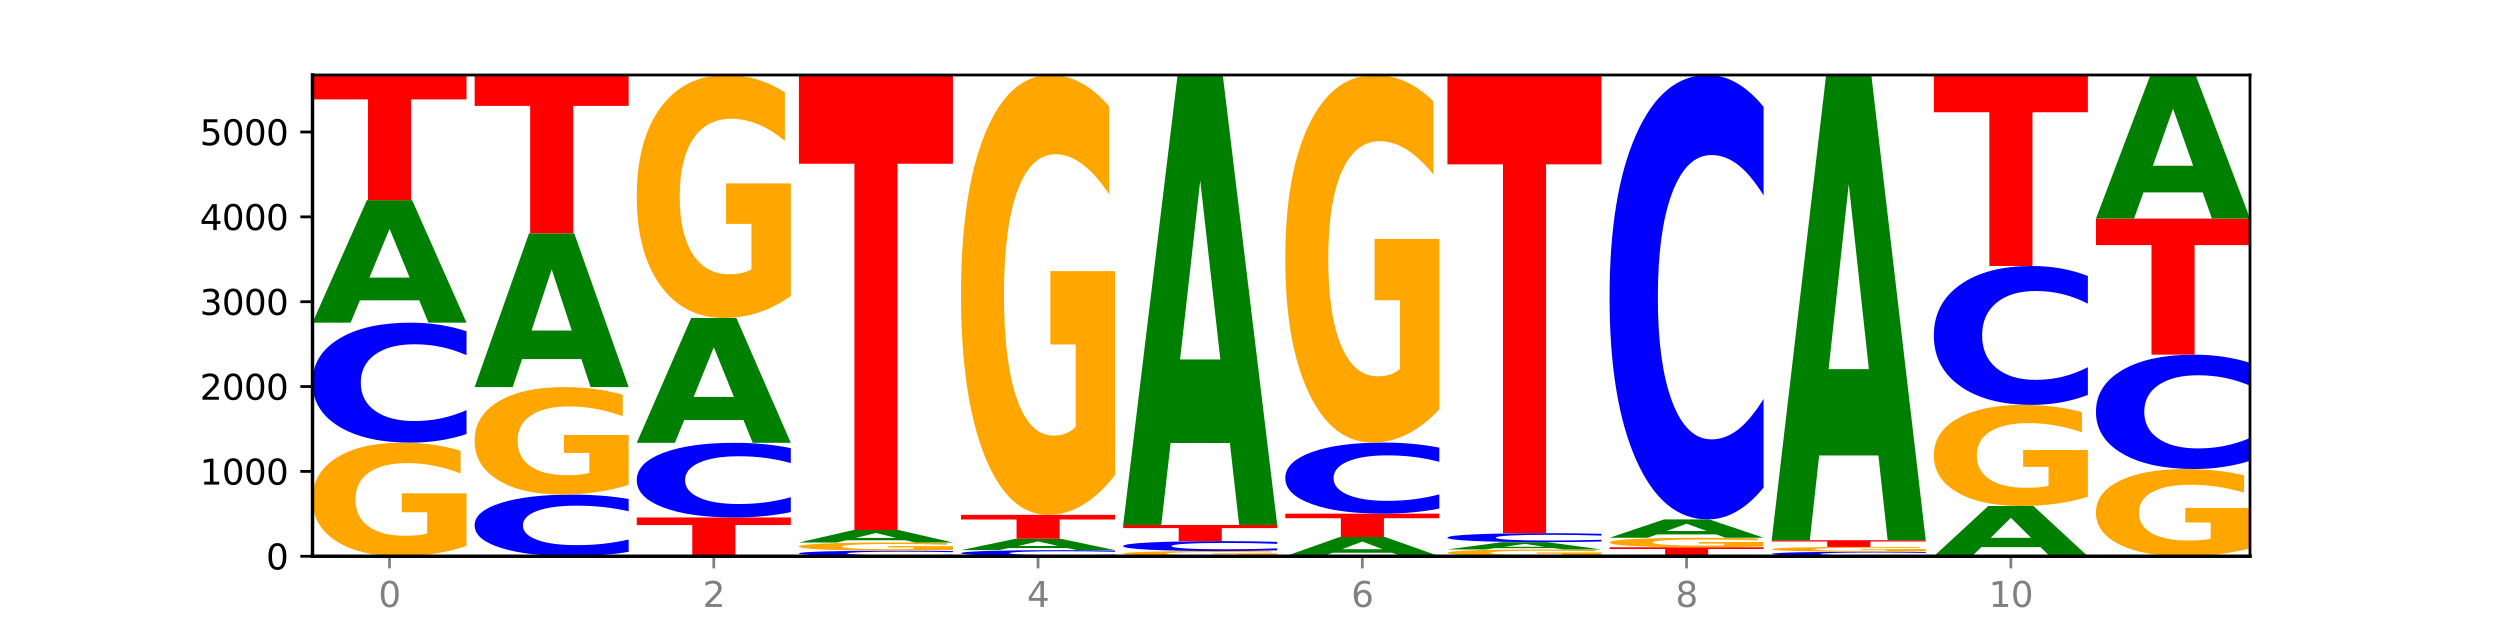 <?xml version="1.0" encoding="utf-8" standalone="no"?>
<!DOCTYPE svg PUBLIC "-//W3C//DTD SVG 1.1//EN"
  "http://www.w3.org/Graphics/SVG/1.1/DTD/svg11.dtd">
<svg xmlns:xlink="http://www.w3.org/1999/xlink" width="720pt" height="180pt" viewBox="0 0 720 180" xmlns="http://www.w3.org/2000/svg" version="1.1">
 <defs>
  <style type="text/css">*{stroke-linejoin: round; stroke-linecap: butt}</style>
 </defs>
 <g id="figure_1">
  <g id="patch_1">
   <path d="M 0 180 
L 720 180 
L 720 0 
L 0 0 
z
" style="fill: #ffffff"/>
  </g>
  <g id="axes_1">
   <g id="patch_2">
    <path d="M 90 160.2 
L 648 160.2 
L 648 21.6 
L 90 21.6 
z
" style="fill: #ffffff"/>
   </g>
   <g id="line2d_1">
    <path d="M 90 160.2 
L 648 160.2 
" clip-path="url(#pe99cc607b9)" style="fill: none; stroke: #000000; stroke-width: 0.5; stroke-linecap: square"/>
   </g>
   <g id="patch_3">
    <path d="M 134.36 157.24 
Q 129.886 158.72 125.074 159.463 
Q 120.263 160.2 115.133 160.2 
Q 103.541 160.2 96.77 155.793 
Q 90 151.386 90 143.85 
Q 90 136.226 96.89 131.853 
Q 103.789 127.48 115.789 127.48 
Q 120.412 127.48 124.647 128.075 
Q 128.892 128.663 132.65 129.826 
L 132.65 136.348 
Q 128.773 134.854 124.935 134.118 
Q 121.098 133.374 117.24 133.374 
Q 110.102 133.374 106.235 136.091 
Q 102.367 138.801 102.367 143.85 
Q 102.367 148.852 106.096 151.582 
Q 109.824 154.306 116.684 154.306 
Q 118.553 154.306 120.153 154.151 
Q 121.754 153.989 123.026 153.651 
L 123.026 147.527 
L 115.719 147.527 
L 115.719 142.073 
L 134.36 142.073 
L 134.36 157.24 
z
" clip-path="url(#pe99cc607b9)" style="fill: #ffa600"/>
   </g>
   <g id="patch_4">
    <path d="M 134.36 125.004 
Q 130.649 126.231 126.637 126.852 
Q 122.624 127.48 118.254 127.48 
Q 105.222 127.48 97.611 122.827 
Q 90 118.173 90 110.215 
Q 90 102.228 97.611 97.582 
Q 105.222 92.928 118.254 92.928 
Q 122.624 92.928 126.637 93.556 
Q 130.649 94.177 134.36 95.405 
L 134.36 102.292 
Q 130.616 100.665 126.983 99.909 
Q 123.351 99.152 119.339 99.152 
Q 112.141 99.152 108.017 102.1 
Q 103.904 105.04 103.904 110.215 
Q 103.904 115.368 108.017 118.316 
Q 112.141 121.257 119.339 121.257 
Q 123.351 121.257 126.983 120.5 
Q 130.616 119.736 134.36 118.109 
L 134.36 125.004 
z
" clip-path="url(#pe99cc607b9)" style="fill: #0000ff"/>
   </g>
   <g id="patch_5">
    <path d="M 120.728 86.5 
L 103.668 86.5 
L 100.974 92.928 
L 90 92.928 
L 105.672 57.643 
L 118.687 57.643 
L 134.36 92.928 
L 123.395 92.928 
L 120.728 86.5 
z
M 106.389 79.951 
L 117.98 79.951 
L 112.194 65.916 
L 106.389 79.951 
z
" clip-path="url(#pe99cc607b9)" style="fill: #008000"/>
   </g>
   <g id="patch_6">
    <path d="M 90 21.6 
L 134.36 21.6 
L 134.36 28.629 
L 118.401 28.629 
L 118.401 57.643 
L 105.99 57.643 
L 105.99 28.629 
L 90 28.629 
L 90 21.6 
z
" clip-path="url(#pe99cc607b9)" style="fill: #ff0000"/>
   </g>
   <g id="patch_7">
    <path d="M 181.054 158.927 
Q 177.344 159.558 173.331 159.877 
Q 169.319 160.2 164.949 160.2 
Q 151.917 160.2 144.306 157.807 
Q 136.695 155.415 136.695 151.323 
Q 136.695 147.217 144.306 144.828 
Q 151.917 142.435 164.949 142.435 
Q 169.319 142.435 173.331 142.758 
Q 177.344 143.077 181.054 143.709 
L 181.054 147.25 
Q 177.31 146.413 173.678 146.024 
Q 170.045 145.635 166.033 145.635 
Q 158.835 145.635 154.711 147.151 
Q 150.598 148.663 150.598 151.323 
Q 150.598 153.973 154.711 155.488 
Q 158.835 157 166.033 157 
Q 170.045 157 173.678 156.611 
Q 177.31 156.218 181.054 155.382 
L 181.054 158.927 
z
" clip-path="url(#pe99cc607b9)" style="fill: #0000ff"/>
   </g>
   <g id="patch_8">
    <path d="M 181.054 139.634 
Q 176.581 141.035 171.769 141.738 
Q 166.957 142.435 161.827 142.435 
Q 150.235 142.435 143.465 138.265 
Q 136.695 134.096 136.695 126.965 
Q 136.695 119.751 143.584 115.613 
Q 150.484 111.475 162.483 111.475 
Q 167.106 111.475 171.341 112.038 
Q 175.586 112.594 179.344 113.694 
L 179.344 119.866 
Q 175.467 118.452 171.63 117.755 
Q 167.792 117.052 163.935 117.052 
Q 156.797 117.052 152.929 119.623 
Q 149.062 122.187 149.062 126.965 
Q 149.062 131.697 152.79 134.281 
Q 156.518 136.858 163.378 136.858 
Q 165.247 136.858 166.848 136.711 
Q 168.448 136.558 169.721 136.238 
L 169.721 130.444 
L 162.414 130.444 
L 162.414 125.283 
L 181.054 125.283 
L 181.054 139.634 
z
" clip-path="url(#pe99cc607b9)" style="fill: #ffa600"/>
   </g>
   <g id="patch_9">
    <path d="M 167.423 103.409 
L 150.363 103.409 
L 147.669 111.475 
L 136.695 111.475 
L 152.367 67.197 
L 165.382 67.197 
L 181.054 111.475 
L 170.089 111.475 
L 167.423 103.409 
z
M 153.083 95.191 
L 164.675 95.191 
L 158.888 77.579 
L 153.083 95.191 
z
" clip-path="url(#pe99cc607b9)" style="fill: #008000"/>
   </g>
   <g id="patch_10">
    <path d="M 136.695 21.6 
L 181.054 21.6 
L 181.054 30.493 
L 165.095 30.493 
L 165.095 67.197 
L 152.685 67.197 
L 152.685 30.493 
L 136.695 30.493 
L 136.695 21.6 
z
" clip-path="url(#pe99cc607b9)" style="fill: #ff0000"/>
   </g>
   <g id="patch_11">
    <path d="M 183.389 149.033 
L 227.749 149.033 
L 227.749 151.211 
L 211.79 151.211 
L 211.79 160.2 
L 199.379 160.2 
L 199.379 151.211 
L 183.389 151.211 
L 183.389 149.033 
z
" clip-path="url(#pe99cc607b9)" style="fill: #ff0000"/>
   </g>
   <g id="patch_12">
    <path d="M 227.749 147.491 
Q 224.038 148.255 220.026 148.642 
Q 216.014 149.033 211.644 149.033 
Q 198.612 149.033 191 146.137 
Q 183.389 143.241 183.389 138.288 
Q 183.389 133.317 191 130.425 
Q 198.612 127.529 211.644 127.529 
Q 216.014 127.529 220.026 127.92 
Q 224.038 128.307 227.749 129.071 
L 227.749 133.357 
Q 224.005 132.344 220.372 131.874 
Q 216.74 131.403 212.728 131.403 
Q 205.53 131.403 201.406 133.237 
Q 197.293 135.067 197.293 138.288 
Q 197.293 141.495 201.406 143.329 
Q 205.53 145.159 212.728 145.159 
Q 216.74 145.159 220.372 144.689 
Q 224.005 144.213 227.749 143.201 
L 227.749 147.491 
z
" clip-path="url(#pe99cc607b9)" style="fill: #0000ff"/>
   </g>
   <g id="patch_13">
    <path d="M 214.117 120.981 
L 197.057 120.981 
L 194.363 127.529 
L 183.389 127.529 
L 199.062 91.584 
L 212.077 91.584 
L 227.749 127.529 
L 216.784 127.529 
L 214.117 120.981 
z
M 199.778 114.31 
L 211.369 114.31 
L 205.583 100.012 
L 199.778 114.31 
z
" clip-path="url(#pe99cc607b9)" style="fill: #008000"/>
   </g>
   <g id="patch_14">
    <path d="M 227.749 85.252 
Q 223.275 88.418 218.463 90.008 
Q 213.652 91.584 208.522 91.584 
Q 196.93 91.584 190.159 82.159 
Q 183.389 72.733 183.389 56.614 
Q 183.389 40.307 190.279 30.953 
Q 197.178 21.6 209.178 21.6 
Q 213.801 21.6 218.036 22.872 
Q 222.281 24.13 226.039 26.616 
L 226.039 40.567 
Q 222.162 37.372 218.324 35.796 
Q 214.487 34.206 210.629 34.206 
Q 203.491 34.206 199.624 40.018 
Q 195.757 45.815 195.757 56.614 
Q 195.757 67.312 199.485 73.152 
Q 203.213 78.978 210.073 78.978 
Q 211.942 78.978 213.542 78.646 
Q 215.143 78.299 216.415 77.576 
L 216.415 64.478 
L 209.108 64.478 
L 209.108 52.812 
L 227.749 52.812 
L 227.749 85.252 
z
" clip-path="url(#pe99cc607b9)" style="fill: #ffa600"/>
   </g>
   <g id="patch_15">
    <path d="M 274.444 160.084 
Q 270.733 160.142 266.721 160.171 
Q 262.708 160.2 258.338 160.2 
Q 245.306 160.2 237.695 159.983 
Q 230.084 159.766 230.084 159.394 
Q 230.084 159.021 237.695 158.804 
Q 245.306 158.587 258.338 158.587 
Q 262.708 158.587 266.721 158.617 
Q 270.733 158.646 274.444 158.703 
L 274.444 159.024 
Q 270.699 158.948 267.067 158.913 
Q 263.435 158.878 259.422 158.878 
Q 252.224 158.878 248.1 159.015 
Q 243.987 159.153 243.987 159.394 
Q 243.987 159.635 248.1 159.772 
Q 252.224 159.909 259.422 159.909 
Q 263.435 159.909 267.067 159.874 
Q 270.699 159.839 274.444 159.763 
L 274.444 160.084 
z
" clip-path="url(#pe99cc607b9)" style="fill: #0000ff"/>
   </g>
   <g id="patch_16">
    <path d="M 274.444 158.375 
Q 269.97 158.481 265.158 158.534 
Q 260.346 158.587 255.216 158.587 
Q 243.624 158.587 236.854 158.271 
Q 230.084 157.955 230.084 157.415 
Q 230.084 156.868 236.973 156.555 
Q 243.873 156.241 255.872 156.241 
Q 260.495 156.241 264.73 156.284 
Q 268.976 156.326 272.734 156.41 
L 272.734 156.877 
Q 268.856 156.77 265.019 156.717 
Q 261.181 156.664 257.324 156.664 
Q 250.186 156.664 246.318 156.859 
Q 242.451 157.053 242.451 157.415 
Q 242.451 157.774 246.179 157.969 
Q 249.907 158.165 256.767 158.165 
Q 258.636 158.165 260.237 158.154 
Q 261.837 158.142 263.11 158.118 
L 263.11 157.679 
L 255.803 157.679 
L 255.803 157.288 
L 274.444 157.288 
L 274.444 158.375 
z
" clip-path="url(#pe99cc607b9)" style="fill: #ffa600"/>
   </g>
   <g id="patch_17">
    <path d="M 260.812 155.587 
L 243.752 155.587 
L 241.058 156.241 
L 230.084 156.241 
L 245.756 152.649 
L 258.771 152.649 
L 274.444 156.241 
L 263.478 156.241 
L 260.812 155.587 
z
M 246.473 154.92 
L 258.064 154.92 
L 252.277 153.492 
L 246.473 154.92 
z
" clip-path="url(#pe99cc607b9)" style="fill: #008000"/>
   </g>
   <g id="patch_18">
    <path d="M 230.084 21.6 
L 274.444 21.6 
L 274.444 47.158 
L 258.484 47.158 
L 258.484 152.649 
L 246.074 152.649 
L 246.074 47.158 
L 230.084 47.158 
L 230.084 21.6 
z
" clip-path="url(#pe99cc607b9)" style="fill: #ff0000"/>
   </g>
   <g id="patch_19">
    <path d="M 321.138 160.074 
Q 317.427 160.136 313.415 160.168 
Q 309.403 160.2 305.033 160.2 
Q 292.001 160.2 284.389 159.963 
Q 276.778 159.726 276.778 159.321 
Q 276.778 158.914 284.389 158.678 
Q 292.001 158.441 305.033 158.441 
Q 309.403 158.441 313.415 158.473 
Q 317.427 158.504 321.138 158.567 
L 321.138 158.917 
Q 317.394 158.835 313.762 158.796 
Q 310.129 158.758 306.117 158.758 
Q 298.919 158.758 294.795 158.908 
Q 290.682 159.057 290.682 159.321 
Q 290.682 159.583 294.795 159.733 
Q 298.919 159.883 306.117 159.883 
Q 310.129 159.883 313.762 159.845 
Q 317.394 159.806 321.138 159.723 
L 321.138 160.074 
z
" clip-path="url(#pe99cc607b9)" style="fill: #0000ff"/>
   </g>
   <g id="patch_20">
    <path d="M 307.506 157.844 
L 290.446 157.844 
L 287.753 158.441 
L 276.778 158.441 
L 292.451 155.166 
L 305.466 155.166 
L 321.138 158.441 
L 310.173 158.441 
L 307.506 157.844 
z
M 293.167 157.236 
L 304.758 157.236 
L 298.972 155.934 
L 293.167 157.236 
z
" clip-path="url(#pe99cc607b9)" style="fill: #008000"/>
   </g>
   <g id="patch_21">
    <path d="M 276.778 148.275 
L 321.138 148.275 
L 321.138 149.619 
L 305.179 149.619 
L 305.179 155.166 
L 292.768 155.166 
L 292.768 149.619 
L 276.778 149.619 
L 276.778 148.275 
z
" clip-path="url(#pe99cc607b9)" style="fill: #ff0000"/>
   </g>
   <g id="patch_22">
    <path d="M 321.138 136.814 
Q 316.664 142.545 311.853 145.423 
Q 307.041 148.275 301.911 148.275 
Q 290.319 148.275 283.549 131.214 
Q 276.778 114.153 276.778 84.977 
Q 276.778 55.46 283.668 38.53 
Q 290.567 21.6 302.567 21.6 
Q 307.19 21.6 311.425 23.903 
Q 315.67 26.179 319.428 30.68 
L 319.428 55.931 
Q 315.551 50.148 311.713 47.296 
Q 307.876 44.418 304.018 44.418 
Q 296.88 44.418 293.013 54.937 
Q 289.146 65.43 289.146 84.977 
Q 289.146 104.341 292.874 114.912 
Q 296.602 125.458 303.462 125.458 
Q 305.331 125.458 306.931 124.856 
Q 308.532 124.228 309.805 122.919 
L 309.805 99.212 
L 302.497 99.212 
L 302.497 78.095 
L 321.138 78.095 
L 321.138 136.814 
z
" clip-path="url(#pe99cc607b9)" style="fill: #ffa600"/>
   </g>
   <g id="patch_23">
    <path d="M 367.833 160.065 
Q 363.359 160.133 358.547 160.166 
Q 353.735 160.2 348.605 160.2 
Q 337.013 160.2 330.243 159.999 
Q 323.473 159.798 323.473 159.455 
Q 323.473 159.108 330.362 158.909 
Q 337.262 158.709 349.262 158.709 
Q 353.884 158.709 358.12 158.737 
Q 362.365 158.763 366.123 158.816 
L 366.123 159.113 
Q 362.245 159.045 358.408 159.012 
Q 354.57 158.978 350.713 158.978 
Q 343.575 158.978 339.708 159.102 
Q 335.84 159.225 335.84 159.455 
Q 335.84 159.683 339.568 159.807 
Q 343.297 159.932 350.156 159.932 
Q 352.025 159.932 353.626 159.924 
Q 355.227 159.917 356.499 159.902 
L 356.499 159.623 
L 349.192 159.623 
L 349.192 159.374 
L 367.833 159.374 
L 367.833 160.065 
z
" clip-path="url(#pe99cc607b9)" style="fill: #ffa600"/>
   </g>
   <g id="patch_24">
    <path d="M 367.833 158.504 
Q 364.122 158.606 360.11 158.657 
Q 356.097 158.709 351.727 158.709 
Q 338.695 158.709 331.084 158.324 
Q 323.473 157.939 323.473 157.281 
Q 323.473 156.62 331.084 156.235 
Q 338.695 155.85 351.727 155.85 
Q 356.097 155.85 360.11 155.902 
Q 364.122 155.954 367.833 156.055 
L 367.833 156.625 
Q 364.088 156.491 360.456 156.428 
Q 356.824 156.365 352.811 156.365 
Q 345.614 156.365 341.489 156.609 
Q 337.376 156.853 337.376 157.281 
Q 337.376 157.707 341.489 157.951 
Q 345.614 158.194 352.811 158.194 
Q 356.824 158.194 360.456 158.132 
Q 364.088 158.069 367.833 157.934 
L 367.833 158.504 
z
" clip-path="url(#pe99cc607b9)" style="fill: #0000ff"/>
   </g>
   <g id="patch_25">
    <path d="M 323.473 151.183 
L 367.833 151.183 
L 367.833 152.093 
L 351.873 152.093 
L 351.873 155.85 
L 339.463 155.85 
L 339.463 152.093 
L 323.473 152.093 
L 323.473 151.183 
z
" clip-path="url(#pe99cc607b9)" style="fill: #ff0000"/>
   </g>
   <g id="patch_26">
    <path d="M 354.201 127.577 
L 337.141 127.577 
L 334.447 151.183 
L 323.473 151.183 
L 339.145 21.6 
L 352.16 21.6 
L 367.833 151.183 
L 356.867 151.183 
L 354.201 127.577 
z
M 339.862 103.527 
L 351.453 103.527 
L 345.666 51.982 
L 339.862 103.527 
z
" clip-path="url(#pe99cc607b9)" style="fill: #008000"/>
   </g>
   <g id="patch_27">
    <path d="M 400.895 159.19 
L 383.835 159.19 
L 381.142 160.2 
L 370.167 160.2 
L 385.84 154.653 
L 398.855 154.653 
L 414.527 160.2 
L 403.562 160.2 
L 400.895 159.19 
z
M 386.556 158.16 
L 398.147 158.16 
L 392.361 155.954 
L 386.556 158.16 
z
" clip-path="url(#pe99cc607b9)" style="fill: #008000"/>
   </g>
   <g id="patch_28">
    <path d="M 370.167 147.933 
L 414.527 147.933 
L 414.527 149.244 
L 398.568 149.244 
L 398.568 154.653 
L 386.158 154.653 
L 386.158 149.244 
L 370.167 149.244 
L 370.167 147.933 
z
" clip-path="url(#pe99cc607b9)" style="fill: #ff0000"/>
   </g>
   <g id="patch_29">
    <path d="M 414.527 146.465 
Q 410.817 147.193 406.804 147.561 
Q 402.792 147.933 398.422 147.933 
Q 385.39 147.933 377.779 145.175 
Q 370.167 142.417 370.167 137.701 
Q 370.167 132.968 377.779 130.214 
Q 385.39 127.456 398.422 127.456 
Q 402.792 127.456 406.804 127.828 
Q 410.817 128.196 414.527 128.924 
L 414.527 133.006 
Q 410.783 132.041 407.151 131.593 
Q 403.518 131.145 399.506 131.145 
Q 392.308 131.145 388.184 132.891 
Q 384.071 134.634 384.071 137.701 
Q 384.071 140.755 388.184 142.502 
Q 392.308 144.245 399.506 144.245 
Q 403.518 144.245 407.151 143.796 
Q 410.783 143.344 414.527 142.379 
L 414.527 146.465 
z
" clip-path="url(#pe99cc607b9)" style="fill: #0000ff"/>
   </g>
   <g id="patch_30">
    <path d="M 414.527 117.878 
Q 410.053 122.667 405.242 125.073 
Q 400.43 127.456 395.3 127.456 
Q 383.708 127.456 376.938 113.199 
Q 370.167 98.942 370.167 74.561 
Q 370.167 49.895 377.057 35.748 
Q 383.956 21.6 395.956 21.6 
Q 400.579 21.6 404.814 23.524 
Q 409.059 25.427 412.817 29.188 
L 412.817 50.289 
Q 408.94 45.456 405.102 43.073 
Q 401.265 40.668 397.408 40.668 
Q 390.269 40.668 386.402 49.458 
Q 382.535 58.226 382.535 74.561 
Q 382.535 90.742 386.263 99.576 
Q 389.991 108.388 396.851 108.388 
Q 398.72 108.388 400.321 107.885 
Q 401.921 107.361 403.194 106.267 
L 403.194 86.456 
L 395.887 86.456 
L 395.887 68.81 
L 414.527 68.81 
L 414.527 117.878 
z
" clip-path="url(#pe99cc607b9)" style="fill: #ffa600"/>
   </g>
   <g id="patch_31">
    <path d="M 461.222 160.023 
Q 456.748 160.112 451.936 160.156 
Q 447.124 160.2 441.995 160.2 
Q 430.403 160.2 423.632 159.937 
Q 416.862 159.673 416.862 159.223 
Q 416.862 158.768 423.752 158.506 
Q 430.651 158.245 442.651 158.245 
Q 447.274 158.245 451.509 158.281 
Q 455.754 158.316 459.512 158.385 
L 459.512 158.775 
Q 455.635 158.686 451.797 158.642 
Q 447.96 158.597 444.102 158.597 
Q 436.964 158.597 433.097 158.76 
Q 429.229 158.922 429.229 159.223 
Q 429.229 159.522 432.958 159.685 
Q 436.686 159.848 443.545 159.848 
Q 445.414 159.848 447.015 159.839 
Q 448.616 159.829 449.888 159.809 
L 449.888 159.443 
L 442.581 159.443 
L 442.581 159.117 
L 461.222 159.117 
L 461.222 160.023 
z
" clip-path="url(#pe99cc607b9)" style="fill: #ffa600"/>
   </g>
   <g id="patch_32">
    <path d="M 447.59 157.862 
L 430.53 157.862 
L 427.836 158.245 
L 416.862 158.245 
L 432.534 156.144 
L 445.549 156.144 
L 461.222 158.245 
L 450.257 158.245 
L 447.59 157.862 
z
M 433.251 157.472 
L 444.842 157.472 
L 439.055 156.636 
L 433.251 157.472 
z
" clip-path="url(#pe99cc607b9)" style="fill: #008000"/>
   </g>
   <g id="patch_33">
    <path d="M 461.222 155.958 
Q 457.511 156.05 453.499 156.097 
Q 449.486 156.144 445.116 156.144 
Q 432.084 156.144 424.473 155.795 
Q 416.862 155.446 416.862 154.849 
Q 416.862 154.251 424.473 153.902 
Q 432.084 153.553 445.116 153.553 
Q 449.486 153.553 453.499 153.601 
Q 457.511 153.647 461.222 153.739 
L 461.222 154.255 
Q 457.478 154.133 453.845 154.077 
Q 450.213 154.02 446.2 154.02 
Q 439.003 154.02 434.879 154.241 
Q 430.766 154.461 430.766 154.849 
Q 430.766 155.236 434.879 155.457 
Q 439.003 155.677 446.2 155.677 
Q 450.213 155.677 453.845 155.62 
Q 457.478 155.563 461.222 155.441 
L 461.222 155.958 
z
" clip-path="url(#pe99cc607b9)" style="fill: #0000ff"/>
   </g>
   <g id="patch_34">
    <path d="M 416.862 21.6 
L 461.222 21.6 
L 461.222 47.335 
L 445.263 47.335 
L 445.263 153.553 
L 432.852 153.553 
L 432.852 47.335 
L 416.862 47.335 
L 416.862 21.6 
z
" clip-path="url(#pe99cc607b9)" style="fill: #ff0000"/>
   </g>
   <g id="patch_35">
    <path d="M 463.556 157.61 
L 507.916 157.61 
L 507.916 158.115 
L 491.957 158.115 
L 491.957 160.2 
L 479.547 160.2 
L 479.547 158.115 
L 463.556 158.115 
L 463.556 157.61 
z
" clip-path="url(#pe99cc607b9)" style="fill: #ff0000"/>
   </g>
   <g id="patch_36">
    <path d="M 507.916 157.362 
Q 503.443 157.486 498.631 157.548 
Q 493.819 157.61 488.689 157.61 
Q 477.097 157.61 470.327 157.241 
Q 463.556 156.873 463.556 156.242 
Q 463.556 155.605 470.446 155.239 
Q 477.346 154.873 489.345 154.873 
Q 493.968 154.873 498.203 154.923 
Q 502.448 154.972 506.206 155.069 
L 506.206 155.615 
Q 502.329 155.49 498.492 155.428 
Q 494.654 155.366 490.797 155.366 
Q 483.659 155.366 479.791 155.593 
Q 475.924 155.82 475.924 156.242 
Q 475.924 156.661 479.652 156.889 
Q 483.38 157.117 490.24 157.117 
Q 492.109 157.117 493.71 157.104 
Q 495.31 157.09 496.583 157.062 
L 496.583 156.55 
L 489.276 156.55 
L 489.276 156.094 
L 507.916 156.094 
L 507.916 157.362 
z
" clip-path="url(#pe99cc607b9)" style="fill: #ffa600"/>
   </g>
   <g id="patch_37">
    <path d="M 494.285 153.911 
L 477.225 153.911 
L 474.531 154.873 
L 463.556 154.873 
L 479.229 149.595 
L 492.244 149.595 
L 507.916 154.873 
L 496.951 154.873 
L 494.285 153.911 
z
M 479.945 152.932 
L 491.536 152.932 
L 485.75 150.832 
L 479.945 152.932 
z
" clip-path="url(#pe99cc607b9)" style="fill: #008000"/>
   </g>
   <g id="patch_38">
    <path d="M 507.916 140.42 
Q 504.206 144.968 500.193 147.268 
Q 496.181 149.595 491.811 149.595 
Q 478.779 149.595 471.168 132.356 
Q 463.556 115.117 463.556 85.637 
Q 463.556 56.051 471.168 38.839 
Q 478.779 21.6 491.811 21.6 
Q 496.181 21.6 500.193 23.927 
Q 504.206 26.227 507.916 30.775 
L 507.916 56.289 
Q 504.172 50.261 500.54 47.458 
Q 496.907 44.655 492.895 44.655 
Q 485.697 44.655 481.573 55.575 
Q 477.46 66.468 477.46 85.637 
Q 477.46 104.727 481.573 115.646 
Q 485.697 126.539 492.895 126.539 
Q 496.907 126.539 500.54 123.737 
Q 504.172 120.908 507.916 114.879 
L 507.916 140.42 
z
" clip-path="url(#pe99cc607b9)" style="fill: #0000ff"/>
   </g>
   <g id="patch_39">
    <path d="M 554.611 160.105 
Q 550.9 160.152 546.888 160.176 
Q 542.875 160.2 538.505 160.2 
Q 525.474 160.2 517.862 160.022 
Q 510.251 159.845 510.251 159.541 
Q 510.251 159.236 517.862 159.058 
Q 525.474 158.88 538.505 158.88 
Q 542.875 158.88 546.888 158.904 
Q 550.9 158.928 554.611 158.975 
L 554.611 159.238 
Q 550.867 159.176 547.234 159.147 
Q 543.602 159.118 539.59 159.118 
Q 532.392 159.118 528.268 159.231 
Q 524.155 159.343 524.155 159.541 
Q 524.155 159.737 528.268 159.85 
Q 532.392 159.962 539.59 159.962 
Q 543.602 159.962 547.234 159.933 
Q 550.867 159.904 554.611 159.842 
L 554.611 160.105 
z
" clip-path="url(#pe99cc607b9)" style="fill: #0000ff"/>
   </g>
   <g id="patch_40">
    <path d="M 554.611 158.757 
Q 550.137 158.819 545.325 158.85 
Q 540.514 158.88 535.384 158.88 
Q 523.792 158.88 517.021 158.696 
Q 510.251 158.512 510.251 158.197 
Q 510.251 157.878 517.141 157.695 
Q 524.04 157.512 536.04 157.512 
Q 540.663 157.512 544.898 157.537 
Q 549.143 157.562 552.901 157.61 
L 552.901 157.883 
Q 549.024 157.82 545.186 157.79 
Q 541.349 157.759 537.491 157.759 
Q 530.353 157.759 526.486 157.872 
Q 522.619 157.986 522.619 158.197 
Q 522.619 158.406 526.347 158.52 
Q 530.075 158.634 536.935 158.634 
Q 538.804 158.634 540.404 158.627 
Q 542.005 158.621 543.277 158.607 
L 543.277 158.35 
L 535.97 158.35 
L 535.97 158.122 
L 554.611 158.122 
L 554.611 158.757 
z
" clip-path="url(#pe99cc607b9)" style="fill: #ffa600"/>
   </g>
   <g id="patch_41">
    <path d="M 510.251 155.582 
L 554.611 155.582 
L 554.611 155.958 
L 538.652 155.958 
L 538.652 157.512 
L 526.241 157.512 
L 526.241 155.958 
L 510.251 155.958 
L 510.251 155.582 
z
" clip-path="url(#pe99cc607b9)" style="fill: #ff0000"/>
   </g>
   <g id="patch_42">
    <path d="M 540.979 131.174 
L 523.919 131.174 
L 521.225 155.582 
L 510.251 155.582 
L 525.923 21.6 
L 538.938 21.6 
L 554.611 155.582 
L 543.646 155.582 
L 540.979 131.174 
z
M 526.64 106.308 
L 538.231 106.308 
L 532.445 53.014 
L 526.64 106.308 
z
" clip-path="url(#pe99cc607b9)" style="fill: #008000"/>
   </g>
   <g id="patch_43">
    <path d="M 587.674 157.565 
L 570.614 157.565 
L 567.92 160.2 
L 556.946 160.2 
L 572.618 145.734 
L 585.633 145.734 
L 601.305 160.2 
L 590.34 160.2 
L 587.674 157.565 
z
M 573.335 154.88 
L 584.926 154.88 
L 579.139 149.126 
L 573.335 154.88 
z
" clip-path="url(#pe99cc607b9)" style="fill: #008000"/>
   </g>
   <g id="patch_44">
    <path d="M 601.305 143.099 
Q 596.832 144.416 592.02 145.078 
Q 587.208 145.734 582.078 145.734 
Q 570.486 145.734 563.716 141.811 
Q 556.946 137.888 556.946 131.179 
Q 556.946 124.392 563.835 120.499 
Q 570.735 116.606 582.734 116.606 
Q 587.357 116.606 591.592 117.136 
Q 595.838 117.659 599.595 118.694 
L 599.595 124.501 
Q 595.718 123.171 591.881 122.515 
Q 588.043 121.853 584.186 121.853 
Q 577.048 121.853 573.18 124.272 
Q 569.313 126.685 569.313 131.179 
Q 569.313 135.632 573.041 138.063 
Q 576.769 140.487 583.629 140.487 
Q 585.498 140.487 587.099 140.349 
Q 588.699 140.205 589.972 139.904 
L 589.972 134.452 
L 582.665 134.452 
L 582.665 129.597 
L 601.305 129.597 
L 601.305 143.099 
z
" clip-path="url(#pe99cc607b9)" style="fill: #ffa600"/>
   </g>
   <g id="patch_45">
    <path d="M 601.305 113.739 
Q 597.595 115.16 593.582 115.879 
Q 589.57 116.606 585.2 116.606 
Q 572.168 116.606 564.557 111.219 
Q 556.946 105.831 556.946 96.618 
Q 556.946 87.372 564.557 81.993 
Q 572.168 76.605 585.2 76.605 
Q 589.57 76.605 593.582 77.332 
Q 597.595 78.051 601.305 79.472 
L 601.305 87.446 
Q 597.561 85.562 593.929 84.686 
Q 590.297 83.81 586.284 83.81 
Q 579.086 83.81 574.962 87.223 
Q 570.849 90.627 570.849 96.618 
Q 570.849 102.584 574.962 105.997 
Q 579.086 109.401 586.284 109.401 
Q 590.297 109.401 593.929 108.525 
Q 597.561 107.641 601.305 105.757 
L 601.305 113.739 
z
" clip-path="url(#pe99cc607b9)" style="fill: #0000ff"/>
   </g>
   <g id="patch_46">
    <path d="M 556.946 21.6 
L 601.305 21.6 
L 601.305 32.328 
L 585.346 32.328 
L 585.346 76.605 
L 572.936 76.605 
L 572.936 32.328 
L 556.946 32.328 
L 556.946 21.6 
z
" clip-path="url(#pe99cc607b9)" style="fill: #ff0000"/>
   </g>
   <g id="patch_47">
    <path d="M 648 157.927 
Q 643.526 159.064 638.714 159.634 
Q 633.903 160.2 628.773 160.2 
Q 617.181 160.2 610.41 156.817 
Q 603.64 153.434 603.64 147.648 
Q 603.64 141.795 610.53 138.437 
Q 617.429 135.08 629.429 135.08 
Q 634.052 135.08 638.287 135.537 
Q 642.532 135.988 646.29 136.881 
L 646.29 141.888 
Q 642.413 140.741 638.575 140.176 
Q 634.738 139.605 630.88 139.605 
Q 623.742 139.605 619.875 141.691 
Q 616.008 143.772 616.008 147.648 
Q 616.008 151.488 619.736 153.584 
Q 623.464 155.675 630.324 155.675 
Q 632.193 155.675 633.793 155.556 
Q 635.394 155.431 636.666 155.172 
L 636.666 150.471 
L 629.359 150.471 
L 629.359 146.283 
L 648 146.283 
L 648 157.927 
z
" clip-path="url(#pe99cc607b9)" style="fill: #ffa600"/>
   </g>
   <g id="patch_48">
    <path d="M 648 132.719 
Q 644.289 133.889 640.277 134.481 
Q 636.265 135.08 631.895 135.08 
Q 618.863 135.08 611.251 130.644 
Q 603.64 126.207 603.64 118.62 
Q 603.64 111.006 611.251 106.577 
Q 618.863 102.14 631.895 102.14 
Q 636.265 102.14 640.277 102.739 
Q 644.289 103.331 648 104.502 
L 648 111.068 
Q 644.256 109.516 640.623 108.795 
Q 636.991 108.074 632.979 108.074 
Q 625.781 108.074 621.657 110.884 
Q 617.544 113.687 617.544 118.62 
Q 617.544 123.533 621.657 126.343 
Q 625.781 129.147 632.979 129.147 
Q 636.991 129.147 640.623 128.425 
Q 644.256 127.697 648 126.146 
L 648 132.719 
z
" clip-path="url(#pe99cc607b9)" style="fill: #0000ff"/>
   </g>
   <g id="patch_49">
    <path d="M 603.64 62.945 
L 648 62.945 
L 648 70.59 
L 632.041 70.59 
L 632.041 102.14 
L 619.63 102.14 
L 619.63 70.59 
L 603.64 70.59 
L 603.64 62.945 
z
" clip-path="url(#pe99cc607b9)" style="fill: #ff0000"/>
   </g>
   <g id="patch_50">
    <path d="M 634.368 55.414 
L 617.308 55.414 
L 614.614 62.945 
L 603.64 62.945 
L 619.313 21.6 
L 632.328 21.6 
L 648 62.945 
L 637.035 62.945 
L 634.368 55.414 
z
M 620.029 47.74 
L 631.62 47.74 
L 625.834 31.294 
L 620.029 47.74 
z
" clip-path="url(#pe99cc607b9)" style="fill: #008000"/>
   </g>
   <g id="matplotlib.axis_1">
    <g id="xtick_1">
     <g id="line2d_2">
      <defs>
       <path id="mad7d07e1e2" d="M 0 0 
L 0 3.5 
" style="stroke: #808080; stroke-width: 0.8"/>
      </defs>
      <g>
       <use xlink:href="#mad7d07e1e2" x="112.18" y="160.2" style="fill: #808080; stroke: #808080; stroke-width: 0.8"/>
      </g>
     </g>
     <g id="text_1">
      <!-- 0 -->
      <g style="fill: #808080" transform="translate(108.999 174.798) scale(0.1 -0.1)">
       <defs>
        <path id="DejaVuSans-30" d="M 2034 4250 
Q 1547 4250 1301 3770 
Q 1056 3291 1056 2328 
Q 1056 1369 1301 889 
Q 1547 409 2034 409 
Q 2525 409 2770 889 
Q 3016 1369 3016 2328 
Q 3016 3291 2770 3770 
Q 2525 4250 2034 4250 
z
M 2034 4750 
Q 2819 4750 3233 4129 
Q 3647 3509 3647 2328 
Q 3647 1150 3233 529 
Q 2819 -91 2034 -91 
Q 1250 -91 836 529 
Q 422 1150 422 2328 
Q 422 3509 836 4129 
Q 1250 4750 2034 4750 
z
" transform="scale(0.016)"/>
       </defs>
       <use xlink:href="#DejaVuSans-30"/>
      </g>
     </g>
    </g>
    <g id="xtick_2">
     <g id="line2d_3">
      <g>
       <use xlink:href="#mad7d07e1e2" x="205.569" y="160.2" style="fill: #808080; stroke: #808080; stroke-width: 0.8"/>
      </g>
     </g>
     <g id="text_2">
      <!-- 2 -->
      <g style="fill: #808080" transform="translate(202.388 174.798) scale(0.1 -0.1)">
       <defs>
        <path id="DejaVuSans-32" d="M 1228 531 
L 3431 531 
L 3431 0 
L 469 0 
L 469 531 
Q 828 903 1448 1529 
Q 2069 2156 2228 2338 
Q 2531 2678 2651 2914 
Q 2772 3150 2772 3378 
Q 2772 3750 2511 3984 
Q 2250 4219 1831 4219 
Q 1534 4219 1204 4116 
Q 875 4013 500 3803 
L 500 4441 
Q 881 4594 1212 4672 
Q 1544 4750 1819 4750 
Q 2544 4750 2975 4387 
Q 3406 4025 3406 3419 
Q 3406 3131 3298 2873 
Q 3191 2616 2906 2266 
Q 2828 2175 2409 1742 
Q 1991 1309 1228 531 
z
" transform="scale(0.016)"/>
       </defs>
       <use xlink:href="#DejaVuSans-32"/>
      </g>
     </g>
    </g>
    <g id="xtick_3">
     <g id="line2d_4">
      <g>
       <use xlink:href="#mad7d07e1e2" x="298.958" y="160.2" style="fill: #808080; stroke: #808080; stroke-width: 0.8"/>
      </g>
     </g>
     <g id="text_3">
      <!-- 4 -->
      <g style="fill: #808080" transform="translate(295.777 174.798) scale(0.1 -0.1)">
       <defs>
        <path id="DejaVuSans-34" d="M 2419 4116 
L 825 1625 
L 2419 1625 
L 2419 4116 
z
M 2253 4666 
L 3047 4666 
L 3047 1625 
L 3713 1625 
L 3713 1100 
L 3047 1100 
L 3047 0 
L 2419 0 
L 2419 1100 
L 313 1100 
L 313 1709 
L 2253 4666 
z
" transform="scale(0.016)"/>
       </defs>
       <use xlink:href="#DejaVuSans-34"/>
      </g>
     </g>
    </g>
    <g id="xtick_4">
     <g id="line2d_5">
      <g>
       <use xlink:href="#mad7d07e1e2" x="392.347" y="160.2" style="fill: #808080; stroke: #808080; stroke-width: 0.8"/>
      </g>
     </g>
     <g id="text_4">
      <!-- 6 -->
      <g style="fill: #808080" transform="translate(389.166 174.798) scale(0.1 -0.1)">
       <defs>
        <path id="DejaVuSans-36" d="M 2113 2584 
Q 1688 2584 1439 2293 
Q 1191 2003 1191 1497 
Q 1191 994 1439 701 
Q 1688 409 2113 409 
Q 2538 409 2786 701 
Q 3034 994 3034 1497 
Q 3034 2003 2786 2293 
Q 2538 2584 2113 2584 
z
M 3366 4563 
L 3366 3988 
Q 3128 4100 2886 4159 
Q 2644 4219 2406 4219 
Q 1781 4219 1451 3797 
Q 1122 3375 1075 2522 
Q 1259 2794 1537 2939 
Q 1816 3084 2150 3084 
Q 2853 3084 3261 2657 
Q 3669 2231 3669 1497 
Q 3669 778 3244 343 
Q 2819 -91 2113 -91 
Q 1303 -91 875 529 
Q 447 1150 447 2328 
Q 447 3434 972 4092 
Q 1497 4750 2381 4750 
Q 2619 4750 2861 4703 
Q 3103 4656 3366 4563 
z
" transform="scale(0.016)"/>
       </defs>
       <use xlink:href="#DejaVuSans-36"/>
      </g>
     </g>
    </g>
    <g id="xtick_5">
     <g id="line2d_6">
      <g>
       <use xlink:href="#mad7d07e1e2" x="485.736" y="160.2" style="fill: #808080; stroke: #808080; stroke-width: 0.8"/>
      </g>
     </g>
     <g id="text_5">
      <!-- 8 -->
      <g style="fill: #808080" transform="translate(482.555 174.798) scale(0.1 -0.1)">
       <defs>
        <path id="DejaVuSans-38" d="M 2034 2216 
Q 1584 2216 1326 1975 
Q 1069 1734 1069 1313 
Q 1069 891 1326 650 
Q 1584 409 2034 409 
Q 2484 409 2743 651 
Q 3003 894 3003 1313 
Q 3003 1734 2745 1975 
Q 2488 2216 2034 2216 
z
M 1403 2484 
Q 997 2584 770 2862 
Q 544 3141 544 3541 
Q 544 4100 942 4425 
Q 1341 4750 2034 4750 
Q 2731 4750 3128 4425 
Q 3525 4100 3525 3541 
Q 3525 3141 3298 2862 
Q 3072 2584 2669 2484 
Q 3125 2378 3379 2068 
Q 3634 1759 3634 1313 
Q 3634 634 3220 271 
Q 2806 -91 2034 -91 
Q 1263 -91 848 271 
Q 434 634 434 1313 
Q 434 1759 690 2068 
Q 947 2378 1403 2484 
z
M 1172 3481 
Q 1172 3119 1398 2916 
Q 1625 2713 2034 2713 
Q 2441 2713 2670 2916 
Q 2900 3119 2900 3481 
Q 2900 3844 2670 4047 
Q 2441 4250 2034 4250 
Q 1625 4250 1398 4047 
Q 1172 3844 1172 3481 
z
" transform="scale(0.016)"/>
       </defs>
       <use xlink:href="#DejaVuSans-38"/>
      </g>
     </g>
    </g>
    <g id="xtick_6">
     <g id="line2d_7">
      <g>
       <use xlink:href="#mad7d07e1e2" x="579.126" y="160.2" style="fill: #808080; stroke: #808080; stroke-width: 0.8"/>
      </g>
     </g>
     <g id="text_6">
      <!-- 10 -->
      <g style="fill: #808080" transform="translate(572.763 174.798) scale(0.1 -0.1)">
       <defs>
        <path id="DejaVuSans-31" d="M 794 531 
L 1825 531 
L 1825 4091 
L 703 3866 
L 703 4441 
L 1819 4666 
L 2450 4666 
L 2450 531 
L 3481 531 
L 3481 0 
L 794 0 
L 794 531 
z
" transform="scale(0.016)"/>
       </defs>
       <use xlink:href="#DejaVuSans-31"/>
       <use xlink:href="#DejaVuSans-30" x="63.623"/>
      </g>
     </g>
    </g>
   </g>
   <g id="matplotlib.axis_2">
    <g id="ytick_1">
     <g id="line2d_8">
      <defs>
       <path id="mb212a58279" d="M 0 0 
L -3.5 0 
" style="stroke: #000000; stroke-width: 0.8"/>
      </defs>
      <g>
       <use xlink:href="#mb212a58279" x="90" y="160.2" style="stroke: #000000; stroke-width: 0.8"/>
      </g>
     </g>
     <g id="text_7">
      <!-- 0 -->
      <g transform="translate(76.638 163.999) scale(0.1 -0.1)">
       <use xlink:href="#DejaVuSans-30"/>
      </g>
     </g>
    </g>
    <g id="ytick_2">
     <g id="line2d_9">
      <g>
       <use xlink:href="#mb212a58279" x="90" y="135.764" style="stroke: #000000; stroke-width: 0.8"/>
      </g>
     </g>
     <g id="text_8">
      <!-- 1000 -->
      <g transform="translate(57.55 139.563) scale(0.1 -0.1)">
       <use xlink:href="#DejaVuSans-31"/>
       <use xlink:href="#DejaVuSans-30" x="63.623"/>
       <use xlink:href="#DejaVuSans-30" x="127.246"/>
       <use xlink:href="#DejaVuSans-30" x="190.869"/>
      </g>
     </g>
    </g>
    <g id="ytick_3">
     <g id="line2d_10">
      <g>
       <use xlink:href="#mb212a58279" x="90" y="111.328" style="stroke: #000000; stroke-width: 0.8"/>
      </g>
     </g>
     <g id="text_9">
      <!-- 2000 -->
      <g transform="translate(57.55 115.128) scale(0.1 -0.1)">
       <use xlink:href="#DejaVuSans-32"/>
       <use xlink:href="#DejaVuSans-30" x="63.623"/>
       <use xlink:href="#DejaVuSans-30" x="127.246"/>
       <use xlink:href="#DejaVuSans-30" x="190.869"/>
      </g>
     </g>
    </g>
    <g id="ytick_4">
     <g id="line2d_11">
      <g>
       <use xlink:href="#mb212a58279" x="90" y="86.893" style="stroke: #000000; stroke-width: 0.8"/>
      </g>
     </g>
     <g id="text_10">
      <!-- 3000 -->
      <g transform="translate(57.55 90.692) scale(0.1 -0.1)">
       <defs>
        <path id="DejaVuSans-33" d="M 2597 2516 
Q 3050 2419 3304 2112 
Q 3559 1806 3559 1356 
Q 3559 666 3084 287 
Q 2609 -91 1734 -91 
Q 1441 -91 1130 -33 
Q 819 25 488 141 
L 488 750 
Q 750 597 1062 519 
Q 1375 441 1716 441 
Q 2309 441 2620 675 
Q 2931 909 2931 1356 
Q 2931 1769 2642 2001 
Q 2353 2234 1838 2234 
L 1294 2234 
L 1294 2753 
L 1863 2753 
Q 2328 2753 2575 2939 
Q 2822 3125 2822 3475 
Q 2822 3834 2567 4026 
Q 2313 4219 1838 4219 
Q 1578 4219 1281 4162 
Q 984 4106 628 3988 
L 628 4550 
Q 988 4650 1302 4700 
Q 1616 4750 1894 4750 
Q 2613 4750 3031 4423 
Q 3450 4097 3450 3541 
Q 3450 3153 3228 2886 
Q 3006 2619 2597 2516 
z
" transform="scale(0.016)"/>
       </defs>
       <use xlink:href="#DejaVuSans-33"/>
       <use xlink:href="#DejaVuSans-30" x="63.623"/>
       <use xlink:href="#DejaVuSans-30" x="127.246"/>
       <use xlink:href="#DejaVuSans-30" x="190.869"/>
      </g>
     </g>
    </g>
    <g id="ytick_5">
     <g id="line2d_12">
      <g>
       <use xlink:href="#mb212a58279" x="90" y="62.457" style="stroke: #000000; stroke-width: 0.8"/>
      </g>
     </g>
     <g id="text_11">
      <!-- 4000 -->
      <g transform="translate(57.55 66.256) scale(0.1 -0.1)">
       <use xlink:href="#DejaVuSans-34"/>
       <use xlink:href="#DejaVuSans-30" x="63.623"/>
       <use xlink:href="#DejaVuSans-30" x="127.246"/>
       <use xlink:href="#DejaVuSans-30" x="190.869"/>
      </g>
     </g>
    </g>
    <g id="ytick_6">
     <g id="line2d_13">
      <g>
       <use xlink:href="#mb212a58279" x="90" y="38.021" style="stroke: #000000; stroke-width: 0.8"/>
      </g>
     </g>
     <g id="text_12">
      <!-- 5000 -->
      <g transform="translate(57.55 41.82) scale(0.1 -0.1)">
       <defs>
        <path id="DejaVuSans-35" d="M 691 4666 
L 3169 4666 
L 3169 4134 
L 1269 4134 
L 1269 2991 
Q 1406 3038 1543 3061 
Q 1681 3084 1819 3084 
Q 2600 3084 3056 2656 
Q 3513 2228 3513 1497 
Q 3513 744 3044 326 
Q 2575 -91 1722 -91 
Q 1428 -91 1123 -41 
Q 819 9 494 109 
L 494 744 
Q 775 591 1075 516 
Q 1375 441 1709 441 
Q 2250 441 2565 725 
Q 2881 1009 2881 1497 
Q 2881 1984 2565 2268 
Q 2250 2553 1709 2553 
Q 1456 2553 1204 2497 
Q 953 2441 691 2322 
L 691 4666 
z
" transform="scale(0.016)"/>
       </defs>
       <use xlink:href="#DejaVuSans-35"/>
       <use xlink:href="#DejaVuSans-30" x="63.623"/>
       <use xlink:href="#DejaVuSans-30" x="127.246"/>
       <use xlink:href="#DejaVuSans-30" x="190.869"/>
      </g>
     </g>
    </g>
   </g>
   <g id="patch_51">
    <path d="M 90 160.2 
L 90 21.6 
" style="fill: none; stroke: #000000; stroke-linejoin: miter; stroke-linecap: square"/>
   </g>
   <g id="patch_52">
    <path d="M 648 160.2 
L 648 21.6 
" style="fill: none; stroke: #000000; stroke-width: 0.8; stroke-linejoin: miter; stroke-linecap: square"/>
   </g>
   <g id="patch_53">
    <path d="M 90 160.2 
L 648 160.2 
" style="fill: none; stroke: #000000; stroke-linejoin: miter; stroke-linecap: square"/>
   </g>
   <g id="patch_54">
    <path d="M 90 21.6 
L 648 21.6 
" style="fill: none; stroke: #000000; stroke-width: 0.8; stroke-linejoin: miter; stroke-linecap: square"/>
   </g>
  </g>
 </g>
 <defs>
  <clipPath id="pe99cc607b9">
   <rect x="90" y="21.6" width="558" height="138.6"/>
  </clipPath>
 </defs>
</svg>

